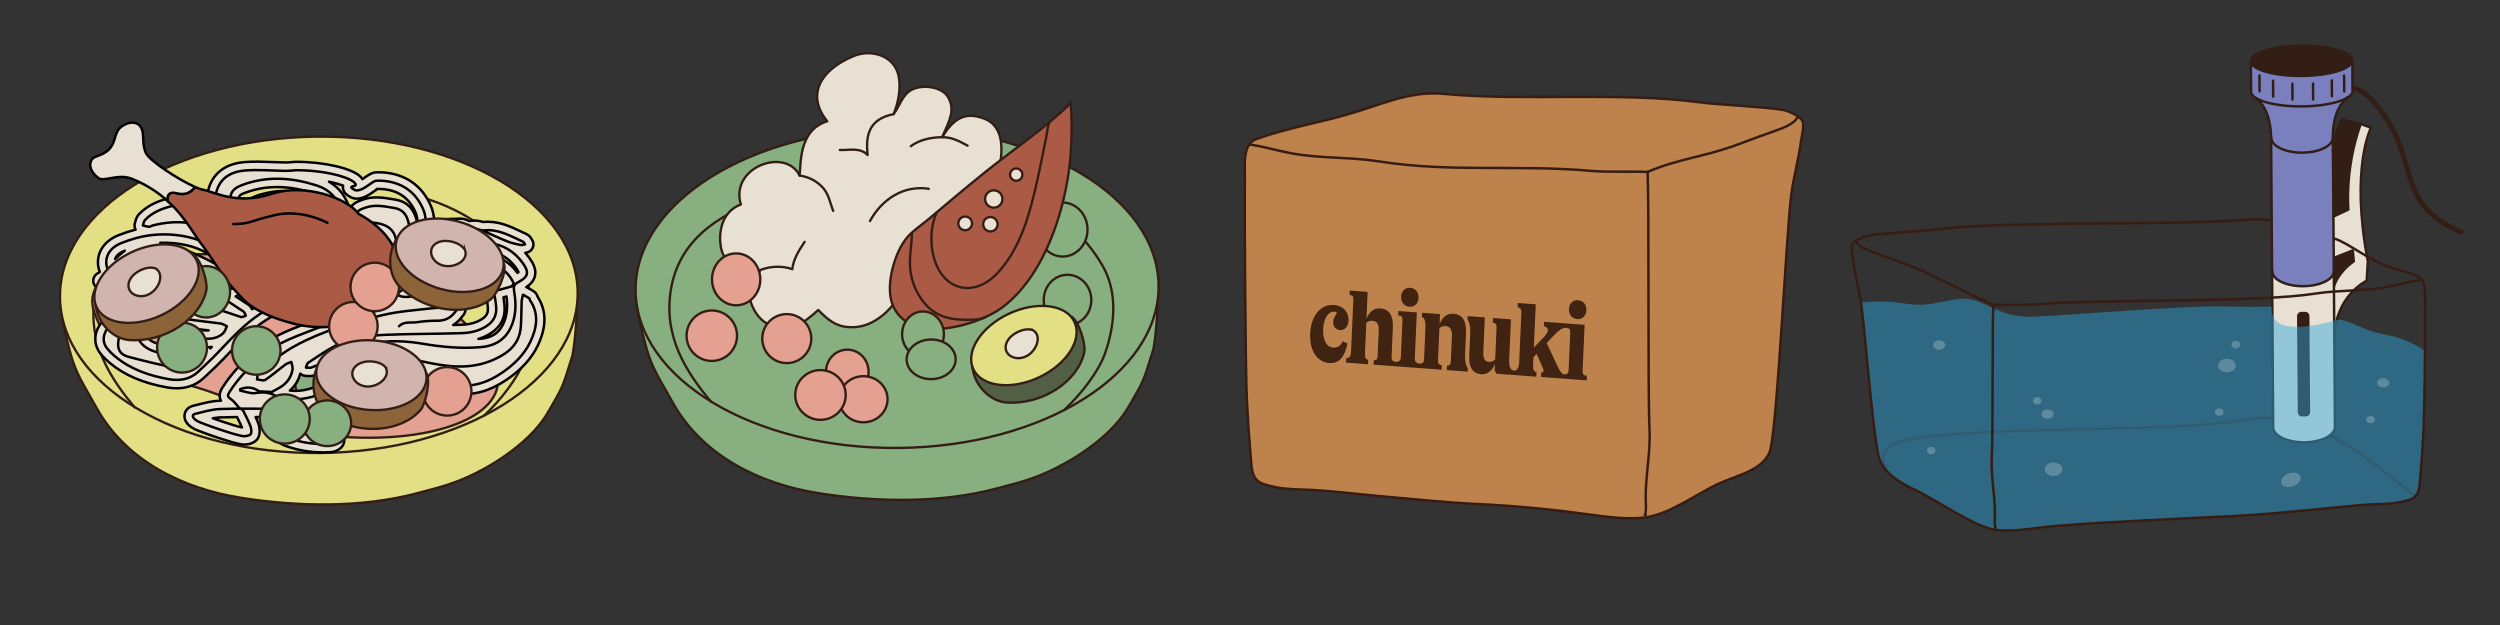 <?xml version="1.0" encoding="UTF-8"?>
<svg id="Preisanfrage" xmlns="http://www.w3.org/2000/svg" width="2000" height="500" viewBox="0 0 2000 500">
  <rect x="0" y="0" width="2000" height="500" fill="#333333" stroke="none"/>
  <defs>
    <style>
      .cls-1, .cls-2, .cls-3, .cls-4, .cls-5, .cls-6, .cls-7, .cls-8, .cls-9, .cls-10, .cls-11, .cls-12, .cls-13, .cls-14, .cls-15, .cls-16, .cls-17, .cls-18, .cls-19 {
        stroke: #331e16;
      }

      .cls-1, .cls-2, .cls-3, .cls-5, .cls-20, .cls-7, .cls-8, .cls-10, .cls-11, .cls-21, .cls-13, .cls-14, .cls-22, .cls-23, .cls-18 {
        stroke-linecap: round;
        stroke-linejoin: round;
      }

      .cls-1, .cls-3, .cls-4, .cls-6, .cls-10, .cls-12, .cls-13, .cls-14, .cls-15, .cls-16, .cls-17, .cls-18 {
        stroke-width: 1.9px;
      }

      .cls-1, .cls-5, .cls-6, .cls-11, .cls-22, .cls-24, .cls-23 {
        fill: none;
      }

      .cls-2, .cls-3, .cls-17 {
        fill: #e4a090;
      }

      .cls-2, .cls-7, .cls-8 {
        stroke-width: 1.9px;
      }

      .cls-4, .cls-25, .cls-20, .cls-18, .cls-26 {
        fill: #e8e0d3;
      }

      .cls-4, .cls-25, .cls-6, .cls-27, .cls-12, .cls-24, .cls-15, .cls-16, .cls-17 {
        stroke-miterlimit: 10;
      }

      .cls-28 {
        fill: #2baae2;
        opacity: .45;
      }

      .cls-25, .cls-5, .cls-20, .cls-27, .cls-21, .cls-22, .cls-24, .cls-23 {
        stroke-width: 2px;
      }

      .cls-25, .cls-27, .cls-24 {
        stroke: #010101;
      }

      .cls-29 {
        fill: #fff;
        opacity: .23;
      }

      .cls-20, .cls-23 {
        stroke: #000;
      }

      .cls-7, .cls-13 {
        fill: #87af80;
      }

      .cls-8, .cls-14, .cls-19 {
        fill: #e2df85;
      }

      .cls-30 {
        fill: #331e16;
      }

      .cls-9 {
        fill: #d0b4ad;
      }

      .cls-9, .cls-19 {
        stroke-miterlimit: 10;
        stroke-width: 1.9px;
      }

      .cls-31 {
        fill: #412312;
      }

      .cls-10 {
        fill: #ebe1d2;
      }

      .cls-27, .cls-16 {
        fill: #ab5a45;
      }

      .cls-11 {
        stroke-width: 4px;
      }

      .cls-12 {
        fill: #535f45;
      }

      .cls-21 {
        fill: #be834d;
      }

      .cls-21, .cls-22 {
        stroke: #361c13;
      }

      .cls-15 {
        fill: #8d633a;
      }

      .cls-32 {
        fill: #7a80be;
      }
    </style>
  </defs>
  <g id="V2">
    <g>
      <path class="cls-13" d="m509.23,242.04c1.25,11.52,5.11,25.67,7.23,33.96,4.84,18.76,11.8,27.92,21.09,44.92,23.76,43.52,69.98,66.22,117.68,73.69,45.57,7.14,96.67,8.13,141.44-3.67,18.32-4.84,30.03-7.54,47.08-15.98,22.34-11.07,47.44-28.94,59.5-50.15,11.54-20.34,10.8-17.4,19.18-44.57,1.07-3.45,4.34-27.72,4.09-55.97-6.47.24-13.52,2-20.67,1.91-19-.24-38.06.38-57.04,1.27-75.33,3.54-150.79,6.11-226.13,9.22-24.81,1.02-50.03.6-74.84-.13-8.51-.25-16.74-.85-25.1.84-4.6.91-9.14,3.78-13.51,4.67Z"/>
      <ellipse class="cls-7" cx="717.68" cy="230.49" rx="209.2" ry="127.83" transform="translate(-2.15 6.81) rotate(-.54)"/>
      <path class="cls-1" d="m568.8,321.43c-18.83-22.69-39.32-52.3-31.65-92.11,9.47-49.23,57.81-66.68,100.94-79.22,47.43-13.78,98.12-13.6,146.02-2.84,41.34,9.29,75.49,27.03,97.74,64.95,12.71,21.65,10.11,48.57,1.84,71.37-4.91,13.54-18.58,31.58-32.3,44.39"/>
      <path class="cls-18" d="m794.01,154.01c5.11-14.91,16.05-50.52-6.71-59.13-16.2-6.14-24.98,1-33.68,14.92,6.78-14.67,10.54-22.4,4.69-32.34-4.54-7.69-19.56-10.31-28.72-5.76-7.63,3.78-10.03,13.51-14.71,19.61,3.93-9.43,6.45-22.56,3.44-32.67-4.44-14.81-22.14-19.23-35.28-13.83-27.29,11.23-38.14,31.61-21.21,52.21-23.58,7.14-20.87,35.68-22.2,43.37-11.25-22.87-55.97-6.67-46.95,23.21-16.09,5.93-17.72,23.61-16.09,33.52,2.67,16.05,17.58,21.4,31.14,19.69-15.71,9.53-7.16,35.14,5.96,42.1,16.8,8.93,28.38.42,40.88-10.89,7.62,7.58,13.8,13.2,24.99,13.72,9.42.44,17.07-2.44,24.65-8,3.78-2.78,7.14-6.09,10.07-9.74.89-1.13,3.09-5.78,4.2-6.22,3.42-1.35,10.2,4.47,14.72,4.96,36.56,3.87,60.88-43.45,66.6-72.51.87-4.27-6.96-18.05-5.8-16.23Z"/>
      <ellipse class="cls-7" cx="854.04" cy="239.96" rx="19.03" ry="20.18" transform="translate(-2.24 8.11) rotate(-.54)"/>
      <ellipse class="cls-7" cx="850.13" cy="183.59" rx="19.89" ry="21.61" transform="translate(-1.7 8.07) rotate(-.54)"/>
      <path class="cls-16" d="m856.56,82.5c-20.3,20.07-45.5,36.76-67.88,54.75-15.47,12.45-30.59,25.14-45.72,37.97-5.49,4.65-12.29,9.03-17.01,14.45-10.33,11.85-17.61,38.36-12.2,53.24,12.38,34.01,68.02,18.01,87.96,3.11,30.19-22.58,45.99-65.71,52.21-101.58,2.53-14.56,3.45-29.67,3.38-44.41-.04-5.6-.11-10.05-.75-17.54Z"/>
      <path class="cls-6" d="m729.53,185.75c.11,8.93-2.07,17.92-1.51,27.21.56,8.98,3.16,17.21,8,24.67,8.03,12.45,18.18,17.43,32.96,18.09,5.73.25,15.81.53,19.43-2.2"/>
      <path class="cls-6" d="m749.56,169.42c-8.73,18.25-5.27,52.01,16.56,59.68,11.8,4.14,23.89-2.04,31.76-10.51,18.6-20,25.72-46.95,31.67-73,2.54-11.14,4.58-22.36,7-33.56.82-3.8,1.75-12.09,2.87-14.11"/>
      <g>
        <path class="cls-12" d="m777.75,292.71c1.55,16.07,14.6,28.34,27.3,29.28,28.63,2.13,57.61-16.92,62.42-40.5,1.18-5.84-4.18-24.76-10.6-28.38"/>
        <ellipse class="cls-19" cx="819.11" cy="276.4" rx="44.64" ry="28.16" transform="translate(-40.16 371.21) rotate(-24.94)"/>
        <path class="cls-4" d="m826.23,264.04c-7.05-2.27-17.63,2.89-20.74,9.63-3.45,7.53,2.53,13.22,9.94,12.85,11.83-.56,20-17.2,10.8-22.49Z"/>
      </g>
      <path class="cls-1" d="m605.86,217.29c7.65-4.45,19.74-5.05,27.98-1.95.82-8.13,5.54-15.34,9.85-21.85"/>
      <path class="cls-1" d="m728.69,116.94c7-5.27,17.01-7.31,25.7-7.16,7.73.13,13.16,3.25,19.65,6.73"/>
      <ellipse class="cls-2" cx="588.93" cy="223.45" rx="19.32" ry="20.76" transform="translate(-2.09 5.59) rotate(-.54)"/>
      <ellipse class="cls-2" cx="677.86" cy="297.27" rx="17.02" ry="17.58" transform="translate(-2.79 6.44) rotate(-.54)"/>
      <ellipse class="cls-2" cx="690.74" cy="319.36" rx="19.32" ry="18.45" transform="translate(-3 6.56) rotate(-.54)"/>
      <ellipse class="cls-7" cx="738.41" cy="267.3" rx="16.72" ry="18.16" transform="translate(-2.5 7.01) rotate(-.54)"/>
      <ellipse class="cls-7" cx="744.93" cy="287.42" rx="19.6" ry="15.85" transform="translate(-2.69 7.07) rotate(-.54)"/>
      <circle class="cls-3" cx="629.42" cy="270.87" r="19.6"/>
      <circle class="cls-3" cx="569.44" cy="268.57" r="20.18"/>
      <ellipse class="cls-2" cx="656.4" cy="315.93" rx="20.18" ry="19.89" transform="translate(-2.97 6.24) rotate(-.54)"/>
      <circle class="cls-10" cx="772.14" cy="178.71" r="5.47"/>
      <circle class="cls-10" cx="795.01" cy="159.19" r="6.93"/>
      <circle class="cls-10" cx="792.32" cy="179.39" r="5.76"/>
      <circle class="cls-10" cx="812.98" cy="139.7" r="4.91"/>
      <path class="cls-1" d="m714.79,91.33c-8.91,1.73-16.74,5.89-19.74,15.2-1.8,5.6-1.53,11.69-.98,17.47-6.05-6.42-15.38-3.62-22.25-4.02"/>
      <path class="cls-1" d="m639.73,140.41c6.38,1.07,11.74,3.36,16.71,7.85,6.51,5.87,7.18,12.92,10.09,20.43"/>
      <path class="cls-1" d="m743.03,151.03c-20.07-3.13-37.61,8.43-47.04,25.81"/>
    </g>
  </g>
  <g id="N1_copy" data-name="N1 copy">
    <g id="N1">
      <g>
        <path class="cls-14" d="m48.71,247.29c1.24,11.41,5.06,25.41,7.16,33.61,4.79,18.57,11.68,27.64,20.87,44.47,23.52,43.08,69.28,65.56,116.5,72.95,45.11,7.07,95.7,8.04,140.02-3.63,18.14-4.79,29.73-7.47,46.61-15.82,22.12-10.96,46.97-28.65,58.9-49.65,11.43-20.14,10.69-17.22,18.98-44.12,1.06-3.42,4.3-27.44,4.05-55.41-6.41.23-13.39,1.98-20.46,1.89-18.8-.23-37.68.38-56.47,1.26-74.57,3.51-149.27,6.05-223.86,9.12-24.56,1.01-49.52.59-74.08-.13-8.42-.25-16.57-.85-24.85.83-4.55.9-9.05,3.74-13.37,4.62Z"/>
        <ellipse class="cls-8" cx="255.07" cy="235.84" rx="207.09" ry="126.55" transform="translate(-2.22 2.43) rotate(-.54)"/>
        <path class="cls-1" d="m107.68,325.87c-18.64-22.46-38.92-51.77-31.33-91.18,9.38-48.73,57.22-66.01,99.93-78.42,46.95-13.64,97.14-13.46,144.55-2.81,40.92,9.2,74.73,26.76,96.76,64.3,12.58,21.43,10.01,48.08,1.82,70.65-4.86,13.41-18.39,31.26-31.98,43.94"/>
      </g>
      <path class="cls-17" d="m212.97,207.02c11.08,1.54,22.28,5.77,32.82,5.85,94.09.67,139.71,50.64,150.95,82.57,12.85,36.49-50.48,62.63-138.95,52.6-47.2-5.36-41.23-25.45-135.02-47.43-25.68-6.02-39.47-29.88-47.03-49.87-13.78-36.43,48.58-56.06,137.22-43.71Z"/>
      <ellipse class="cls-7" cx="252.96" cy="306.51" rx="16.84" ry="17.4" transform="translate(-2.89 2.41) rotate(-.54)"/>
      <g>
        <path class="cls-20" d="m258.1,361.89c-10.16,0-20.07-1.72-29.55-5.14-5.31-1.91-9.17-5.42-10.88-9.86-1.59-4.13-1.21-8.79,1.05-13.15-3.41,0-6.81-.03-10.22-.06-1.33,0-2.66-.02-4-.03.77,1.66,1.51,3.35,2.17,5.12,1.19,3.19,2.3,10.19-2.03,13.86-3.54,3-8.98,3.5-12.79,2.66-5.71-1.26-11.24-3.07-16.57-4.81l-.89-.29c-4.8-1.57-9.88-3.39-15.98-5.72-2.91-1.11-5.22-2.44-7.05-4.07-3.08-2.73-4.37-6.21-3.53-9.54.38-1.49,1.81-5.09,6.95-6.3,1.37-.32,2.73-.67,4.1-1.01,5.37-1.35,10.92-2.75,16.78-2.97.38-.01.75-.03,1.13-.04-1.72-3.1-1.32-6.64,1.21-10.58,7.75-12.09,17.58-21.71,25.28-28.73,12.23-11.15,26.85-16.75,40.99-22.15,2.71-1.04,5.42-2.07,8.11-3.15,2.02-.81,4.13-1.54,6.36-2.31,5.15-1.79,10.88-3.77,14.51-6.56-4.89-3.28-10.9-4.97-17.88-5.03-14.21-.13-28,4.49-43.31,14.51-11.27,7.37-20.44,17.05-30.14,27.29l-2.88,3.04c-3.9,4.1-8.03,7.98-12.02,11.74-1.29,1.21-2.58,2.43-3.86,3.64-7.48,7.12-17.6,9.79-29.26,7.72-19.58-3.49-34.28-9.77-46.24-19.77-2.66-2.23-5.03-4.6-7.04-7.07-5.83-7.16-5.83-16.46,0-24.27,3.53-4.72,7.73-8.66,11.8-12.48,1.18-1.11,2.36-2.21,3.52-3.34l-18.5-12.95c-1.82-1.28-2.89-3.38-2.85-5.61.04-2.23,1.19-4.29,3.07-5.49l2.16-1.39c-1.47-3.85-1.88-7.88-1.11-11.83,1.49-7.69,7.26-14.06,15.82-17.48,4.82-1.92,9.49-3.46,13.97-4.62-.02-.04-.04-.08-.07-.12-.92-1.7-1.06-3.72-.38-5.53.11-.28.18-.59.26-.89.41-1.54,1.04-3.85,2.92-5.81,7.67-7.99,17.22-11.15,25.56-13.18,17.73-4.33,31.63,2.36,41.61,9.71-.1-.49-.19-1-.28-1.51-.31-1.88-.53-3.76-.59-5.6-1.47,1.65-3.73,2.52-6.07,2.14-3.64-.6-6.1-4.04-5.5-7.69,2.5-15.09,13.01-24.15,29.58-25.5,7.58-.62,15.16-.32,22.49-.03,3.49.14,7.09.28,10.58.31,1.62.02,3.3-.13,5.11-.29.93-.08,1.85-.16,2.78-.22.15,0,.3-.01.45-.01,22.67,0,45.39,5.36,51.73,12.21.51.55.93,1.11,1.27,1.66.61-.41,1.18-.82,1.64-1.14,3.15-2.24,6.19-4.33,9.81-4.32.33,0,.71,0,1.09-.01.95-.01,2.04-.03,3.17.03,18.49,1.09,32.03,10.45,39.16,27.06,1.57,3.65,2.17,7.51,2.6,11.07,6.07-.64,12.79-.98,21.05-1.08,2.92-.07,5.21,1.13,6.9,1.99,3.34-.73,7.05-.67,11.2.69,11.68-1.2,21.49,3.45,30.16,7.56,1.46.69,2.92,1.38,4.38,2.05,2.43,1.1,3.62,3.12,4.2,4.09l.16.27c1.4,1.87,1.69,4.28.82,6.45-.87,2.17-2.83,3.68-5.14,4.06-.16.03-.33.08-.5.12-.12.03-.24.06-.38.1,1.24,1.39,2.42,2.88,3.54,4.47,2.61,3.69,5.44,8.63,4.14,14.07-.97,4.09-3.86,6.85-6.9,8.85.19.08.38.18.56.28l1.29.71c1.33.72,2.71,1.47,4.11,2.37,2.03,1.31,2.78,3.2,3.1,4.37,7.17,11.1,7.26,23.76.3,38.66-4.88,10.44-13.37,19.79-25.23,27.79-13.8,9.31-26.86,12.8-39.94,10.66-9.24-1.51-20.74-3.4-31.32-7.12-14.02-4.93-24.3-3.97-34.35,3.2-12,8.57-25.3,14.1-37.89,18.81-2.07.77-4.14,1.53-6.22,2.29,1.06.76,2.11,1.51,3.17,2.27,4.14,2.95,8.42,6,12.56,9.2,2.89,2.23,5.76,8,3.41,12.61-1.88,3.68-6.36,5.63-9.73,5.88-2.26.17-4.52.25-6.76.25Zm-23.68-25.71c-.45.41-.89.79-1.31,1.15-.96.83-2.16,1.87-2.48,2.47-.24.45-.77,1.57-.48,2.3.22.57,1.11,1.42,2.94,2.08,7.35,2.65,15.03,4.1,22.9,4.32-1.71-1.24-3.43-2.46-5.12-3.66-1.85-1.32-3.69-2.63-5.53-3.96-3.62-2.62-7.22-4.17-10.91-4.69h-.02Zm-64.15-1.56c2.95,1.07,5.66,2,8.28,2.86l.89.29c4.86,1.59,9.47,3.1,14.13,4.2-.96-2.33-2.13-4.66-3.35-7.1-.21-.41-.41-.82-.62-1.23-4.5.03-9,.12-13.46.28-1.93.07-3.88.33-5.89.7Zm61.63-22.17l.7.07c9.32.96,18.52-1.5,30.77-8.21,5.71-3.13,11.43-6.68,16.95-10.11,3.74-2.32,7.61-4.73,11.5-7.02,4.8-2.83,11.47-6.23,19.46-7.42-16.28.73-31,5.27-44.53,13.69-4.04,2.51-8.32,4.14-12.47,5.72-.87.33-1.74.66-2.6,1-2.35.92-4.56.73-6.03.6-.29-.03-.58-.06-.86-.06-1.73,0-3.37-.67-4.59-1.83-1.32,5.33-4.14,9.93-8.29,13.57Zm-64.61-34.77c.37.31.71.65,1,1.04.35-.36.7-.73,1.05-1.09l.08-.09c-.72.07-1.43.12-2.14.15Zm-51.21-11.37c.04.26.1.48.16.67.89,2.36,2.84,5.75,9.57,7.87,7.9,2.49,16.2,2.05,24.96,1.48-10.04-1.69-19.49-4.89-28.69-8-1.99-.67-3.99-1.35-5.99-2.01,0,0-.01,0-.02,0Zm286.66-28.44c.41,2.47.73,4.99.91,7.54.62,9-3.3,16.4-11.33,21.4-3,1.86-6.16,3.3-9.59,4.33.5-.04.99-.07,1.48-.12,8.89-.75,14.65-4.35,18.12-11.33,3.15-6.32,4.07-13.53,2.86-22.51l-2.45.69Zm-256.24,23.94c4.16,1,8.33,1.75,12.61,2.12l.68.06c2.8.24,5.13.42,7.13.34-2.77-.34-5.54-.68-8.3-1.02-3.98-.48-8.05-.98-12.12-1.5Zm206.24-22.28c2.09,0,4.15.07,6.17.15,1.2.04,2.41.09,3.61.11,2.03.04,3.66.72,4.73,1.17.2.08.39.17.59.24,2.07.69,3.68,2.35,4.3,4.45.62,2.1.17,4.36-1.19,6.07l-2.25,2.82c-1.81,2.25-3.87,4.06-6.16,5.45,2.12-.05,4.24-.11,6.35-.17,6.73-.21,11.93-1.59,16.37-4.35,3.87-2.41,5.34-5.05,5.06-9.13-.12-1.74-.33-3.49-.6-5.25l-6.62,1.73c-1.57.41-3.23.23-4.68-.49l-2.24-1.12c-.38-.19-.75-.42-1.08-.68-1.06-.82-2.01-1.74-2.85-2.55-.44-.42-1.04-1.01-1.48-1.38-3.82.02-7.8.59-11.99,1.2-1.7.25-3.4.49-5.1.71-2.02.25-4.06.69-6.14,1.22,1.75-.14,3.48-.19,5.19-.19Zm-232.68,4.71c6.87,1.25,13.88,2.38,20.93,3.35,6.39.88,12.92,1.68,19.24,2.44,1.51.18,3.04.37,4.57.56-.83-.39-1.66-.79-2.48-1.21-13.16-6.72-26.75-8.46-41.57-5.31-.23.05-.46.11-.7.17Zm68.52-7.14c1.92,1.26,3.82,2.52,5.71,3.77,1.43.95,2.85,1.89,4.29,2.84,1.59,1.05,2.54,2.45,3.13,3.67,1-.7,2-1.39,3.03-2.06,4.36-2.85,8.67-5.33,12.95-7.45-4-1.25-8.03-3.07-12.06-5.48-9.26-5.53-17.53-12.47-25.08-19.15-10.27-9.07-20.04-14.45-30.76-16.94-7.09-1.65-14.32-2.34-21.58-2.06,3.92.61,7.65,1.62,11.07,2.69,16.06,5.03,31.52,12.47,45.94,22.11,2.02,1.35,3.52,2.65,4.73,4.08,1.17,1.39,1.8,2.84,2.26,3.9.11.25.21.49.33.73.97,1.94.94,4.23-.09,6.14-.83,1.54-2.22,2.69-3.86,3.21Zm78.44-34.28c1,1,1.59,1.98,1.85,2.44,2.5,4.57.49,10.49-1.61,13.65.58-.38,1.23-.73,1.96-1.03,1.9-.76,3.76-1.17,5.4-1.53.68-.15,1.36-.3,2.03-.48,1.24-.33,2.48-.64,3.73-.94,2.83-.7,5.5-1.35,7.95-2.27,3.07-1.15,6.96-3.15,8.07-6.16,1.06-2.88-.52-6.75-2.03-9.48l-.96-1.71c-.64-1.14-1.28-2.28-1.89-3.44-.56-1.06-.98-1.74-1.26-2.17-.52.16-1.31.44-2.51.94-1.24.52-2.47,1.2-3.71,2,.18,4.08-1.69,7.94-5.32,10.43-3.1,2.13-6.46,1.31-8.27.87-.26-.06-.51-.14-.75-.17-.96-.12-1.87-.44-2.67-.94Zm99.42-1.44c4.26,0,8.47.2,12.6.47,10.98.72,25.89,3.3,34.91,16.46.39-.27.66-.49.83-.65-.2-.51-.68-1.51-1.89-3.22-5.65-8-13.08-12.4-22.7-13.46-1.11-.12-2.22-.27-3.33-.43-2.31-.32-4.51-.63-6.46-.58-2.69.04-5.32-.11-7.86-.27-3.9-.24-7.46-.46-10.73.07l-4.85,1.99c3.18-.26,6.34-.37,9.47-.37Zm-266.6-.86c-.12.05-.25.1-.37.15-3.84,1.53-6.42,3.84-7.37,6.58,2.41-2.34,4.94-4.65,7.74-6.72Zm126.82-47.74c18.38,0,31.63,10.15,37.89,29.41.9,2.76,1.22,5.45,1,7.96.42-.6.96-1.17,1.65-1.67,1.02-.75,2.03-1.53,3.04-2.31.1-.08.2-.15.3-.23-.2-.86-.4-1.72-.6-2.58-.95-4.1-1.94-8.35-3.08-12.39-2.34-8.29-7.31-13.58-15.21-16.16-20.46-6.68-38.6-6.88-55.48-.62-5.27,1.96-6.04,2.8-4.86,9.98.17,1.07.4,2.06.69,2.96.14-.21.28-.42.41-.64.73-1.13,1.63-2.54,2.99-3.83,5.55-5.31,12.36-7.1,18.87-8.49,4.35-.93,8.49-1.39,12.4-1.39Zm74.67,5.16c4.53,0,8.87.73,12.91,1.42l2.17.36c14.21,2.32,16.58,14.7,17.36,18.76.09.47.17.94.25,1.41l.36-.17c-.02-.16-.04-.31-.05-.47-.38-3.41-.75-6.63-1.8-9.09-5.14-11.98-14.19-18.2-27.67-18.99-.72-.04-1.45-.02-2.17-.01-.2,0-.41,0-.61,0-.69.39-1.92,1.26-2.77,1.86-3.64,2.58-8.66,6.12-14.45,5.9-2.69-.1-4.57-1.3-5.82-2.09-.22-.14-.46-.29-.72-.45-.19-.11-.38-.24-.55-.37-3.69-2.72-3.56-6.11-3.3-7.52-2.72-1.02-6.55-2.16-11.28-3.14,8.12,4.69,13.77,12.16,16.54,21.97.02.08.05.16.07.24,1.84-4.73,6.58-6.45,8.88-7.29l.75-.28c4.07-1.53,8.06-2.06,11.9-2.06Zm.07-6.77h-.06s.04,0,.06,0Z"/>
        <path class="cls-23" d="m319.25,260.98c4.14-4.22,9.68-2.45,14.58-3.25,5.33-.86,10.81-1.14,16.22-1.15,5.58,0,9.98-1.96,13.44-6.24.75-.93,1.49-1.87,2.24-2.8-1.12-.37-2.23-1.04-3.36-1.07-5.22-.12-10.51-.55-15.67.04-13.84,1.59-27.93,2.46-41.38,5.76-23.88,5.87-47.69,12.58-69.42,24.53-9.26,5.09-17.64,11.78-26.38,17.8-1.07.74-2.31,1.68-2.72,2.81-.71,1.93-.84,4.07-1.21,6.12,2.24.19,5.14,1.36,6.6.38,5.52-3.67,10.51-8.11,15.83-12.09,1.43-1.07,3.32-1.54,5-2.29.37,2.05,1.34,4.21,1.01,6.14-1.1,6.48-4.83,11.31-10.53,14.57-2.03,1.16-4.1,2.25-6.16,3.37l-10.08-.56c-4.73-3.38-9.78-3.84-15.12-1.68v1.12c4.11.75,8.39,2.61,12.28,1.98,5.94-.96,11-.73,16.39,2.31,3.15,1.78,7.33,1.99,11.1,2.37,12.63,1.3,23.95-3.13,34.66-9,9.76-5.35,19.03-11.58,28.63-17.23,7.9-4.65,16.34-7.84,25.73-6.7,5.45.66,10.88,1.61,16.24,2.79,19.58,4.31,38.85,7.35,58.33-1.52,11.79-5.37,20.04-12.57,21.13-25.96.54-6.69.37-13.44.67-20.15.08-1.88.7-3.74,1.08-5.6,1.68.93,3.4,1.8,5.01,2.85.39.25.29,1.15.61,1.62,7.48,10.9,5.38,22.25.37,32.97-4.93,10.53-13.45,18.69-22.92,25.08-10.38,7-22.14,11.73-35.13,9.6-10.17-1.67-20.51-3.43-30.18-6.83-14.44-5.08-27.58-5.12-40.45,4.07-11.09,7.92-23.62,13.23-36.35,17.98-6.14,2.29-12.32,4.49-18.48,6.73l-9.52-.56c6.7-.07,12.57,2.28,17.92,6.15,5.96,4.31,12.02,8.49,17.84,12.98,1.07.83,2.03,3.32,1.54,4.28-.61,1.2-2.73,2.15-4.27,2.26-11.48.85-22.77-.62-33.55-4.51-6.92-2.5-9.16-8.05-6.08-13.82,1.31-2.45,3.98-4.17,6.04-6.23v-.56c-2.36-2.93-5.68-2.8-8.96-2.8-15.31,0-30.63-.38-45.91.18-6.57.24-13.11,2.28-19.59,3.81-3.18.75-2.09,2.95-.52,4.35,1.4,1.25,3.22,2.15,5,2.83,5.18,1.98,10.4,3.89,15.67,5.61,5.55,1.82,11.13,3.67,16.82,4.93,2.24.49,5.44.12,7.04-1.23,1.1-.94.82-4.46.09-6.42-1.66-4.44-3.98-8.63-6.04-12.93l-3.36-2.24c-2.05-2.24-3.8-4.93-6.24-6.6-2.71-1.85-3.06-2.82-1.16-5.8,6.67-10.41,15.09-19.13,24.16-27.4,13.53-12.35,30.65-17.47,47.08-24.03,8.01-3.2,19.44-5.77,25.2-12.32,3.2-3.74.12-6.03-2.3-7.76-6.62-4.72-14.38-6.65-22.34-6.71-17.37-.15-32.74,6.25-47.03,15.6-13.1,8.57-23.52,20.08-34.2,31.31-5,5.25-10.39,10.14-15.65,15.15-6.69,6.37-15.18,7.46-23.48,5.98-15.65-2.79-30.62-7.86-43.13-18.32-2.22-1.85-4.32-3.92-6.15-6.16-4.33-5.32-3.26-11.45.18-16.05,4.54-6.07,10.61-10.99,16.02-16.4l1.68-6.16c-7.47-5.23-14.93-10.45-22.4-15.68l7.84-5.04c5.23-4.85,9.98-10.39,15.78-14.41,10.14-7.03,21.35-5.28,32.37-1.82,15.78,4.94,30.49,12.11,44.23,21.29,1.21.81,2.4,1.72,3.33,2.82.78.93,1.17,2.2,1.73,3.32-1.49.19-3.25.98-4.44.46-7.74-3.36-15.81-6.25-22.91-10.69-15.43-9.67-32.18-10.13-49.37-8.73-2.1.17-4.17,1.29-6.15,2.19-3.13,1.42-3.97,4.04-3.37,7.25.64,3.4,3.02,4.54,6.15,4.47,5.23-.13,10.6.37,15.65-.68,18.06-3.72,34.35,1.08,49.82,9.73,7.9,4.41,15.38,9.57,22.95,14.55.91.6,1.17,2.17,1.73,3.29-1.31.37-2.83,1.38-3.89,1.02-9.21-3.19-18.76-5.77-27.38-10.17-14.82-7.57-30.01-9.29-46-5.89-2.73.58-5.47,1.83-7.77,3.4-1.55,1.06-3.31,3.34-3.15,4.89.14,1.44,2.53,3.48,4.22,3.81,9.09,1.79,18.24,3.31,27.42,4.57,12.11,1.67,24.27,2.97,36.38,4.6,1.75.23,3.37,1.42,5.05,2.17-.93,1.87-1.45,4.17-2.87,5.52-5.76,5.51-12.87,4.7-20.09,4.08-14.1-1.22-27.11-6.25-40.34-10.62-2.75-.91-5.94-.48-8.93-.66.19,3.36-.41,7.01.72,10.02,2.34,6.25,7.36,9.86,13.81,11.89,10.01,3.16,20.12,2.23,30.26,1.59.76-.05,1.5-.54,2.24-.51,2.24.09,4.48.34,6.72.53-1.12,1.87-2.09,3.84-3.39,5.58-4.69,6.31-11.63,7.3-18.42,6.02-12.8-2.42-25.49-5.55-38.08-8.89-8.38-2.22-10.31-7.5-7.25-18.37,1.34-4.76,3.38-9.32,4.96-14.02,1.24-3.69,2.19-7.48,3.41-11.18,1.33-4.04.09-7.33-2.84-10.07-3.28-3.07-6.79-5.89-10.04-9-10.29-9.82-7.86-23.03,5.63-28.41,6.99-2.79,14.39-5.05,21.81-6.09,10.79-1.52,21.68-1.09,32.47,1.42,13.02,3.02,23.76,9.69,33.67,18.45,7.56,6.68,15.46,13.26,24.09,18.42,20.81,12.43,39.11,6.3,52.43-11.12,1.38-1.8,2.43-5.43,1.54-7.06-1.77-3.23-5.45-2-8.1-.62-4.08,2.12-8.11,4.48-11.76,7.25-12.4,9.42-29.42,8.53-40.37-2.28-7.79-7.7-14.95-16.29-23.66-22.76-17.05-12.66-36.52-14.96-56.96-9.71-.97.25-1.89,1.08-2.8,1.03-1.7-.11-3.36-.67-5.04-1.04.56-1.49.73-3.36,1.74-4.42,6.09-6.35,13.93-9.27,22.32-11.32,16.51-4.03,29.5,2.63,41.45,12.93,7.82,6.74,15.93,13.17,23.46,20.23,11.65,10.91,25.05,9.85,38.64,5.9,4.83-1.4,9.26-4.69,13.42-7.75,3.87-2.84,4.28-7.25,2.85-11.65-6.94-21.35-22.71-27.77-42.54-23.55-5.71,1.21-11.29,2.61-15.64,6.78-1.14,1.09-1.9,2.58-2.83,3.89,1.68.56,3.47,1.81,5.02,1.55,4.54-.76,8.99-2.07,13.46-3.24,11.24-2.92,20.63-.22,28.01,8.96,2.83,3.52,3.23,7.66,2.61,11.74-.25,1.65-2.24,4.05-3.78,4.33-8.5,1.6-17,4.31-25.75.78-6.14-2.48-7.96-7.06-4.46-12.37,3.78-5.75,10.52-7.65,17.37-5.06,4.55,1.72,9.62,2.48,12.31,7.3l3.36-1.68c-2.05,1.12-4.15,3.26-6.15,3.18-8.79-.34-17.55-1.32-26.33-2.06l-1.68.56c-2.99-.93-5.92-2.13-8.97-2.75-9.7-1.98-15.8-6.95-17.5-17.38-1.52-9.35.05-13.95,9.14-17.32,19.96-7.41,40-5.96,59.88.53,10.18,3.32,16.68,10.44,19.57,20.7,1.72,6.1,3.03,12.31,4.52,18.47l-1.12,2.8c1.35,2.87.65,5.48-1.77,7.15-.93.64-2.89-.24-4.39-.43.19-1.12-.03-2.79.62-3.27,4.54-3.34,8.92-7.28,14.02-9.4,6.75-2.8,8.67-2.46,12.24,4.27.9,1.7,1.86,3.36,2.79,5.04,7.32,13.21,1.32,21.07-9.54,25.14-3.97,1.49-8.19,2.31-12.3,3.41-2.23.6-4.56.92-6.69,1.76-1.29.51-2.27,1.79-3.39,2.72,1.12.75,2.14,1.86,3.38,2.18,9.41,2.47,18.93,3.09,27.95-1.14,12.4-5.81,16.03-17.35,17.26-29.62,1.22-12.2-4.73-19.28-18.91-20.15-2.06-.13-4.19-.06-6.14-.62-2.83-.82-6.05-1.84-6.1-5.53-.05-3.8,3.08-4.55,6.06-5.67,7.92-2.98,15.7-1.22,23.55.06,7.66,1.25,10.5,6.26,11.88,13.43,2.58,13.48-1.61,26-4.86,38.59-.65,2.51-4.36,4.59-7.07,6.15-7.13,4.1-14.51,7.78-19.55,14.64l-6.16,2.24c9.81-1.22,17.98-5.83,25.14-12.38.96-.87,1.17-2.55,1.73-3.86l6.16-6.16c4.48-1.87,8.96-3.74,13.44-5.6,13.71-5.68,28.2-5.8,42.54-4.85,13.38.88,26.13,4.28,32.49,18.29l-1.68,2.24c-4.67,1.31-9.33,2.61-14,3.92h-1.12c-4.29,1.12-8.59,2.24-12.88,3.36l-2.24-1.12c-2.43-1.87-4.82-5.25-7.29-5.3-6.33-.14-12.69,1.16-19.03,1.95-10.19,1.27-19.68,6.42-30.23,5.53-1.71-.14-3.36-1.06-5.04-1.62,1.12-1.12,2.06-2.54,3.39-3.31,18.16-10.59,38.02-14.49,58.77-13.9,6.9.19,12.75,3.56,14.5,11.07,1.24,5.34,2.37,10.78,2.75,16.23.45,6.54-2.21,11.54-8.19,15.26-6.19,3.85-12.84,5.15-19.69,5.36-20.34.63-40.7.48-61.03,1.34-13.43.57-26.95,2.18-39.14,8.4-7.81,3.99-15.05,9.13-22.4,13.96-.99.65-1.18,2.52-1.74,3.83,1.49,0,3.16.43,4.45-.08,4.74-1.86,9.69-3.5,13.98-6.17,23.34-14.51,48.54-17.39,75.09-12.81,15.38,2.65,30.89,4.02,46.47,2.71,10.23-.86,18.69-5.24,23.55-15.01,4.65-9.34,4.76-19.29,3.08-29.08-.74-4.34-.54-5.91,3.52-8.07,7.89-4.18,8.46-7.81,3.44-14.92-6.7-9.48-15.83-14.97-27.42-16.25-3.54-.39-7.1-1.11-10.64-1.05-9.21.16-18.71-2.45-27.47,2.68-.69.41-1.9-.17-2.76.09-4.69,1.42-9.37,2.88-13.99,4.51-.73.26-1.14,1.42-1.7,2.17,1.12.37,2.32,1.21,3.35,1.04,4.96-.84,9.66-2.38,12.89-6.64l12.32-5.04c6.5-5.37,12.72-11.54,22.41-7.86.49.19,1.12.08,1.67.02,11.68-1.29,21.34,4.5,31.33,9.02.75.34,1.14,1.44,1.7,2.19-1.12.19-2.31.72-3.35.5-3.58-.77-7.24-1.47-10.62-2.81-6.44-2.55-12.72-5.53-19.07-8.33l-12.88-1.12c-1.87-.75-3.74-2.15-5.6-2.12-7.1.09-14.22.36-21.27,1.14-2.89.32-5.6,2.16-8.42,3.21-2.21.83-4.47,1.51-6.71,2.26l9.52-4.48c-.93-5.41-.88-11.25-2.99-16.16-6.2-14.44-17.63-22.1-33.41-23.03-1.3-.08-2.61-.01-3.92-.01-3.57-.03-10.02,7.99-16.24,7.77-1.14-.04-1.95-.76-3.36-1.61-2.58-1.9,2.74-1.51,2.83-2.72.36-4.64-21.5-11.84-47.63-11.84-2.8.19-5.6.56-8.4.53-10.83-.11-21.72-1.18-32.46-.3-12,.98-21.33,6.64-23.54,19.93"/>
        <g>
          <path class="cls-27" d="m156.09,149.48c-2.52,3.54-7.11,7.25-14.81,5.12-6.18-1.7-7.61,1.78-7.36,6.03h0c1.64,1.48,3.19,2.97,4.64,4.47,10.62,10.95,16.5,22.12,21.68,28.91,9.01,11.8,20.19,30.58,26.62,37.03,6.42,6.46,12.14,18.56,47.78,27.81,35.64,9.24,76.22-4.06,83.24-36.72,7.02-32.66-30.9-50.93-30.9-50.93-8.63-12.15-42.36-25.1-69.86-16.05-27.51,9.05-45.25-1.56-54.9-3.4-1.44-.28-3.39-.95-5.66-1.93-.17-.07-.35-.15-.52-.23"/>
          <path class="cls-25" d="m156.09,149.48c-2.52,3.54-7.11,7.25-14.81,5.12-6.18-1.7-7.61,1.78-7.36,6.03h0c-7.21-6.49-16.33-12.67-28.25-17.54-11.15-4.56-22.5,2.75-26.96-.66-8.73-6.67-7.13-13.57-4.3-15.88,2.83-2.31,9.89-2.55,14.29-8.84s2.8-12.48,8.71-16.59c5.91-4.1,12.58-4.26,15.54,1.03s.17,12.86,3.91,20.44c3.14,6.36,26.16,21.27,39.19,26.99"/>
          <path class="cls-24" d="m262.69,178.67s-20.62-11.94-43.24-6.5c-22.62,5.44-18.08,6.79-33.62,7.1"/>
        </g>
      </g>
      <ellipse class="cls-7" cx="164.93" cy="233.43" rx="19.13" ry="20.55" transform="translate(-2.21 1.57) rotate(-.54)"/>
      <circle class="cls-13" cx="205.02" cy="280.37" r="19.4"/>
      <circle class="cls-13" cx="145.64" cy="278.09" r="19.97"/>
      <circle class="cls-3" cx="282.7" cy="260.98" r="19.4"/>
      <circle class="cls-3" cx="357.75" cy="313.07" r="19.4"/>
      <circle class="cls-3" cx="299.82" cy="229.55" r="19.4"/>
      <g>
        <path class="cls-15" d="m318.19,189.84c-9.19,13.07-7.29,30.7,1.64,39.6,20.14,20.05,54.19,24.41,73.01,9.79,4.65-3.62,12.81-21.3,10.32-28.15"/>
        <ellipse class="cls-9" cx="359.78" cy="204.24" rx="27.87" ry="44.19" transform="translate(65.93 495.46) rotate(-74.33)"/>
        <path class="cls-4" d="m372.06,200.07c-3.84-6.25-15.11-9.19-21.79-6.13-7.45,3.43-6.62,11.56-.81,16.07,9.26,7.2,26.11-.04,22.6-9.94Z"/>
      </g>
      <g>
        <path class="cls-15" d="m253.51,294.34c-6.4,14.64-1.02,31.54,9.51,38.48,23.74,15.63,57.97,13.1,73.49-4.97,3.83-4.48,8.31-23.43,4.5-29.65"/>
        <ellipse class="cls-9" cx="297.13" cy="300.15" rx="27.87" ry="44.19" transform="translate(-23.79 574.71) rotate(-85.84)"/>
        <path class="cls-4" d="m308.33,293.61c-5.01-5.36-16.64-5.99-22.58-1.65-6.61,4.85-4.18,12.65,2.41,15.9,10.51,5.21,25.58-5.25,20.17-14.25Z"/>
      </g>
      <path class="cls-15" d="m76.3,243.04c1.53,15.91,14.45,28.05,27.03,28.99,28.34,2.11,57.03-16.75,61.79-40.09,1.17-5.78-4.14-24.51-10.49-28.09"/>
      <ellipse class="cls-9" cx="117.24" cy="226.9" rx="44.19" ry="27.87" transform="translate(-84.75 70.61) rotate(-24.94)"/>
      <path class="cls-4" d="m124.29,214.66c-6.98-2.25-17.46,2.86-20.53,9.54-3.42,7.45,2.5,13.08,9.84,12.72,11.71-.56,19.79-17.02,10.69-22.26Z"/>
      <ellipse class="cls-7" cx="261.82" cy="338.59" rx="19.13" ry="18.27" transform="translate(-3.2 2.5) rotate(-.54)"/>
      <ellipse class="cls-7" cx="227.83" cy="335.18" rx="19.98" ry="19.69" transform="translate(-3.17 2.17) rotate(-.54)"/>
    </g>
  </g>
  <g>
    <path class="cls-21" d="m1006.22,110.88c-13.16,3.27-10.01,22.64-10.28,33.16-.5,20.46.5,154.59,1.49,175,.74,15.39,1.8,31,3.12,46.24.84,9.77.6,18.92,10.61,22.09,13.76,4.37,23.82,3.91,38.08,4.56,14.38.67,35.97,3.29,50.25,4.56,28.86,2.59,55.49,5.45,84.54,6.84,30.01,1.46,58.46,4.27,88.33,8.38,13.52,1.85,29.72,4.01,43.41,2.28,20.19-2.55,41.18-18.85,59.47-27.2,14.62-6.67,37.94-11.21,41.37-28.33,5.93-29.6,12.48-172.72,16.42-202.66,1.92-14.55,5.98-28.76,7.85-43.29.48-3.7,3.05-12.97.77-16.3-2.55-3.75-10.92-7.44-14.72-8.16-12.94-2.5-53.25-4.35-66.24-6.1-65.02-8.69-140.31-.86-205.62-6.84-20.38-1.87-37,3.46-56.35,9.89-34.84,11.62-37.55,10.3-73.01,19.81-3.87,1.03-11.12,3.03-19.5,6.07Z"/>
    <path class="cls-22" d="m998.99,115.46c11.24,1.61,21.68,4.78,32.85,6.94,23.51,4.56,47.92,3,71.64,6.75,57.5,9.05,110.25,2.3,170.42,7.64,11.33,1.01,32.99.19,44.18.77,1.27,25.88.12,178.84,1.51,204.89,1.01,18.7-3.05,36.66-3.05,55.41,0,3.72.5,7.9,0,11.62-.34,2.55.12,3.27-.77,2.28"/>
    <path class="cls-22" d="m1318.08,137.53c24.23-10.47,46.29-12.32,71.04-21.54,11.57-4.3,23.1-8.64,34.77-12.7,4.71-1.66,12.22-5.4,13.73-8.91"/>
    <path class="cls-31" d="m1173.84,294.02c-.13-.25-.27-.53-.38-.8-.88-1.97-1.33-4.48-1.4-7.48-.02-.81-.02-1.66.02-2.54l.73-16.42c.26-5.79-.69-9.94-2.89-12.53-1.68-1.98-4.06-3.06-7.19-3.29-4.82-.35-8.55,2.45-11.05,8.16l.35-7.83-14.36-1.07-.16,3.55c2.51.19,2.98,4.81,2.85,7.79l-1.13,25.96c-.13,2.9-1.91,3.52-3.52,3.39-2.11-.16-3.99-1.33-3.87-4.12l1.63-36.89-14.8-1.09-.16,3.55c.46.02.85.07,1.2.14,1.72.34,2.28,1.21,2.26,3.33.01.16,0,.34,0,.53l-.02.06-1.29,29.53c-.12,2.81-2.1,3.69-4.21,3.53l-.38-.05c-1.5-.22-2.94-1.17-2.82-3.84l1.04-23.58c.33-9.82-2.99-14.78-10.09-15.31-4.8-.35-8.54,2.45-11.02,8.17l.93-21.37-14.31-1.04-.16,3.53c2.47.19,3.13.98,3,3.96l-1.75,39.99c-.25,5.67-.81,6.29-3.91,6.63l-.16,3.53,17.58,1.3.16-3.53c-2.06-.53-2.78-1.43-2.53-7.1l1-22.54c1.42-1.21,3-1.76,4.96-1.6,3.18.24,5.25,2.25,5,7.84l-.88,19.93c-.14,3.08-.77,3.69-3.09,3.8l-.16,3.53,16.95,1.27h.25s37.19,2.77,37.19,2.77l.16-3.55c-2.47-.56-3.13-1.36-3.02-3.87l1.15-25.86c1.44-1.21,3.01-1.76,5-1.6,3.16.24,5.25,2.25,5,7.86l-.88,19.97c-.14,3.08-.77,3.69-3.11,3.8l-.16,3.55,16.77,1.25.12-2.61c-.14-.22-.27-.45-.41-.68Zm-107.35-15.97c-5.49-.42-8.33-6.32-7.96-14.72.4-8.93,4.34-14.35,8.98-14,.95.06,1.61.31,2.03.62-.88,2.65-2.83,3.81-3,7.52-.17,3.73,1.96,6.32,5.47,6.58,3.85.29,6.58-2.77,6.8-7.71.31-6.98-4.64-11.84-11.51-12.34-10.46-.78-18.51,8.06-19.17,22.97-.59,13.32,5.36,22.72,15.14,23.45,7.98.59,12.42-4.49,14.73-15.73l-3.89-1.59c-1.45,3.44-4.03,5.22-7.63,4.96Zm61.7-47.81c-4.13-.3-7.1,2.56-7.3,7.04-.2,4.49,2.5,7.79,6.63,8.09,4.13.3,7.1-2.56,7.3-7.06.2-4.47-2.5-7.77-6.63-8.07Zm137.89,66.46l1.63-36.87-32.48-2.42-.16,3.55c2.13.44,3.28,1.65,3.23,3.25-.06,1.29-.82,2.83-2.45,4.59l-8.78,9.27,1.53-34.63-14.36-1.07-.16,3.55c2.49.19,3.11,1.79,2.98,4.77l-1.73,39.44c-.3,6.75-3.91,6.37-3.91,6.37-3.53-.26-4.32-3.7-4.07-9.49l1.4-31.55-14.36-1.07-.17,3.75c2.49.27,3.13,1.44,3,4.34l-1.09,25.02c-1.55,1.67-3.21,2.11-5.01,1.97-3.53-.26-4.72-2.59-4.46-8.48l1.2-27.08-13.75-1.01-.11,2.59c.29.45.54.94.77,1.48.88,1.97,1.35,4.46,1.42,7.49.02.81,0,1.66-.04,2.54l-.8,17.95c-.06,1.39-.03,2.78.14,4.16.2,1.76.58,3.29,1.15,4.59.26.63.59,1.2.93,1.72,1.61,2.42,4.12,3.74,7.59,3.99,4.55.34,8.3-2.47,10.8-8.2l-.24,5.32,1.57,2.47,31.77,2.34.16-3.55c-2.13-.54-2.96-1.53-2.72-6.85l.23-5.22,2.54-2.63,4.55,10.17c.78,1.74,1.08,2.71,1.06,3.35-.04.84-.76,1.44-1.96,1.46l-.16,3.53,36.6,2.72.16-3.55c-2.75-.58-3.57-1.3-3.45-4.1Zm-11.18-.83c-.12,2.81-1.26,3.76-3.77,3.57-1.8-.14-3.69-3.56-4.88-5.99l-8.92-19.01,4.71-4.99c1.23-1.32,2.34-2.48,3.38-3.46.21-.21.42-.4.63-.57.44-.38.83-.7,1.23-1,.21-.15.4-.3.6-.43.26-.18.53-.35.79-.51.36-.21.71-.4,1.06-.55.34-.15.67-.29,1.02-.38.24-.07.46-.14.7-.18.42-.1.86-.12,1.3-.09,2.84.21,3.59,1.02,3.45,4l-1.31,29.59Zm7.56-55.71c-4.13-.3-7.1,2.56-7.3,7.06-.2,4.47,2.5,7.77,6.63,8.07,4.13.3,7.1-2.56,7.3-7.06.2-4.47-2.5-7.77-6.63-8.07Z"/>
  </g>
  <g id="SV_25_copy" data-name="SV 25 copy">
    <path class="cls-22" d="m1932.23,397.09c-18.45-14.45-49.22-40.97-71.56-49.99-10.05-4.06-17.23-6.89-27.19-11.17-4.29-1.84-13.52-.9-18.15-1.53-5.72-.78-11.5.36-17.19,1.34-62.92,10.81-209.72,4.41-272.45,16.24-5.44,1.02-11.13,2.35-15.18,6.12s-5.58,10.79-1.78,14.81"/>
    <g>
      <path class="cls-11" d="m1874.66,75.92s8.83-21.51,36.77,22.79c20.95,33.21,8.47,67.05,57.66,86.87"/>
      <g>
        <g>
          <path class="cls-30" d="m1841.19,36.53c22.41-.17,40.62,5.13,40.67,11.81.05,6.7-18.09,12.25-40.49,12.41-22.41.15-40.62-5.13-40.67-11.83-.04-6.69,18.09-12.25,40.5-12.4Z"/>
          <path class="cls-32" d="m1877.46,78.37c-6.76,3.91-20.3,6.64-35.94,6.75-16.29.13-30.36-2.64-36.85-6.73-2.44-1.53-3.81-3.27-3.82-5.09v-.52s-.17-23.86-.17-23.86c.05,6.7,18.26,11.98,40.67,11.83,22.41-.17,40.54-5.71,40.49-12.41l.17,24.38c.02,2.02-1.64,3.95-4.56,5.65Z"/>
          <path class="cls-26" d="m1888.55,99.11l8.23,3.07s-16.74,32.15-2.52,106.77l-.9,15.63s-25.76,12.1-25.9,46.67l-.32-42.46h.14s2.82-10.69,15.74-19.76l-.81-8.69-15.09,5.97h-.14s-.24-33.13-.24-33.13h.14s11.82-5.54,11.82-5.54c0,0-3.17-32.14,9.85-68.53Z"/>
          <path class="cls-30" d="m1873.28,95.62l15.27,3.49c-13.02,36.39-9.85,68.53-9.85,68.53l-11.82,5.55h-.14s-.37-51.24-.37-51.24c-.09-12.16,6.92-26.32,6.92-26.32Z"/>
          <path class="cls-32" d="m1841.52,85.13c15.64-.11,29.18-2.85,35.94-6.75-2.4,1.89-11.34,10.37-11.19,31.47v1.28c-1.22,6.09-11.5,10.9-24.34,11.01-13.72.09-24.89-5.26-24.93-11.94l-.15.02c-.17-24.38-12.23-31.74-12.23-31.74l.05-.07c6.48,4.09,20.56,6.86,36.85,6.73Z"/>
          <path class="cls-32" d="m1866.28,111.12l.09,10.82.37,51.24.24,33.13.08,11.59c-1.16,6.12-11.47,10.98-24.36,11.07-13.71.11-24.88-5.24-24.92-11.93h-.14s-.78-106.83-.78-106.83l.15-.02c.04,6.69,11.21,12.03,24.93,11.94,12.84-.11,23.12-4.92,24.34-11.01Z"/>
          <path class="cls-30" d="m1867.06,217.9l-.08-11.59h.14s15.09-5.97,15.09-5.97l.81,8.69c-12.91,9.07-15.74,19.76-15.74,19.76h-.14s-.08-10.9-.08-10.9Z"/>
          <path class="cls-26" d="m1867.45,271.25l.5,70.31c.04,6.69-10.77,12.19-24.48,12.29-13.73.1-24.9-5.25-24.94-11.94l-.89-124.88h.14c.04,6.69,11.21,12.03,24.92,11.93,12.89-.09,23.2-4.94,24.36-11.07l.08,10.89.32,42.46Zm-20.9-18.44c0-1.34-1.1-2.41-2.43-2.4l-3.08.02c-1.33.02-2.4,1.11-2.4,2.45l.56,76.92c0,1.34,1.1,2.41,2.43,2.4l3.08-.02c1.33-.02,2.4-1.11,2.4-2.45l-.56-76.92Z"/>
          <path class="cls-30" d="m1844.12,250.41c1.34,0,2.43,1.07,2.43,2.4l.56,76.92c0,1.34-1.07,2.43-2.4,2.45l-3.08.02c-1.34,0-2.43-1.07-2.43-2.4l-.56-76.92c0-1.34,1.07-2.43,2.4-2.45l3.08-.02Z"/>
        </g>
        <g>
          <path class="cls-5" d="m1881.85,48.34c.05,6.7-18.09,12.25-40.49,12.41-22.41.15-40.62-5.13-40.67-11.83-.04-6.69,18.09-12.25,40.5-12.4,22.41-.17,40.62,5.13,40.67,11.81Z"/>
          <path class="cls-5" d="m1800.69,48.93l.18,23.86v.52c0,1.82,1.38,3.56,3.81,5.09,6.48,4.09,20.56,6.86,36.85,6.73,15.64-.11,29.18-2.85,35.94-6.75,2.92-1.7,4.58-3.62,4.56-5.65l-.17-24.38"/>
          <path class="cls-5" d="m1804.63,78.47s12.05,7.36,12.23,31.74l.78,106.83.89,124.88c.04,6.69,11.21,12.03,24.94,11.94,13.71-.11,24.52-5.61,24.48-12.29l-.5-70.31-.32-42.46-.08-10.89-.08-11.59-.24-33.13-.37-51.24-.09-10.82v-1.28c-.16-21.09,8.78-29.57,11.18-31.47.38-.31.59-.44.59-.44"/>
          <path class="cls-5" d="m1867.18,216.67c0,.41-.04.83-.12,1.22-1.16,6.12-11.47,10.98-24.36,11.07-13.71.11-24.88-5.24-24.92-11.93"/>
          <path class="cls-5" d="m1866.42,109.84c0,.43-.04.87-.14,1.28-1.22,6.09-11.5,10.9-24.34,11.01-13.72.09-24.89-5.26-24.93-11.94"/>
          <path class="cls-5" d="m1844.71,332.18l-3.08.02c-1.34,0-2.43-1.07-2.43-2.4l-.56-76.92c0-1.34,1.07-2.43,2.4-2.45l3.08-.02c1.34,0,2.43,1.07,2.43,2.4l.56,76.92c0,1.34-1.07,2.43-2.4,2.45Z"/>
          <path class="cls-5" d="m1866.88,173.18l11.82-5.55s-3.17-32.14,9.85-68.53l-15.27-3.49s-7.01,14.17-6.92,26.32"/>
          <path class="cls-5" d="m1888.55,99.11l8.23,3.07s-16.74,32.15-2.52,106.77l-.9,15.63s-25.76,12.1-25.9,46.67c-.01.26-.02.53-.01.8"/>
          <path class="cls-5" d="m1867.28,228.79s2.82-10.69,15.74-19.76l-.81-8.69-15.09,5.97"/>
          <line class="cls-5" x1="1807.58" y1="60.39" x2="1807.67" y2="73.08"/>
          <line class="cls-5" x1="1818.45" y1="64.61" x2="1818.54" y2="77.3"/>
          <line class="cls-5" x1="1833.9" y1="66.94" x2="1833.99" y2="79.64"/>
          <line class="cls-5" x1="1850.41" y1="66.82" x2="1850.51" y2="79.53"/>
          <line class="cls-5" x1="1865.43" y1="64.27" x2="1865.53" y2="76.98"/>
          <line class="cls-5" x1="1875.28" y1="60.5" x2="1875.37" y2="73.21"/>
        </g>
      </g>
    </g>
    <path class="cls-28" d="m1817.77,245.28c-1.17,1.28-.57,8.25,3.56,11.88,8.67,7.61,30.84,3.82,48-1.05,6.43-1.82,18.81,6.35,30.35,9.61,8.28,2.34,10.76,1.98,18.05,4.23,10.12,3.12,17.66,7.61,22.31,10.78-.07,9.29-.22,21.81-.5,36.68-.22,11.46-.47,21.22-.72,26.43-.61,12.6-1.47,25.37-2.55,37.86-.69,8-.49,15.49-8.69,18.08-11.26,3.58-19.5,3.2-31.17,3.73-11.77.55-29.44,2.69-41.14,3.73-23.62,2.12-45.42,4.46-69.2,5.6-24.57,1.2-129.52,5.8-153.97,9.16-11.07,1.51-24.33,3.28-35.54,1.87-16.53-2.08-48.43-24.57-63.41-31.42-11.97-5.46-27.84-14.98-30.65-29-4.85-24.23-10.22-94.93-13.44-119.44-.17-1.31-.37-2.62.56-2.11,3.85-.4,9.61-.83,16.6-.69,9.94.21,16.85,1.48,20.3,1.97,14.69,2.12,23.39-1.52,40.32-3.95,19.9-2.86,29.4,15.68,60.57,14.11,34.87-1.76,117.65-8.47,145.67-8.22,7.23.07,17.46.45,35.53.28,9.16-.09,4.11.02,9.16-.14Z"/>
    <g>
      <path class="cls-22" d="m1867.45,190.88c10.54,2.82,29.64,19.12,48.22,24.1,3.16.85,9.1,2.48,15.96,4.97,10.77,2.67,8.2,18.53,8.41,27.14.41,16.75-.41,80.09-1.22,96.8-.61,12.6-1.47,25.37-2.55,37.86-.69,8-.49,15.49-8.69,18.08-11.26,3.58-19.5,3.2-31.17,3.73-11.77.55-29.44,2.69-41.14,3.73-23.62,2.12-45.42,4.46-69.2,5.6-24.57,1.2-129.52,5.8-153.97,9.16-11.07,1.51-24.33,3.28-35.54,1.87-16.53-2.08-49.98-25.36-64.96-32.2-11.97-5.46-26.28-14.2-29.09-28.21-4.85-24.23-10.22-94.93-13.44-119.44-1.57-11.91-4.89-23.55-6.43-35.44-.39-3.03-2.5-10.61-.63-13.35,2.08-3.07,8.94-6.09,12.05-6.68,10.59-2.04,43.59-3.56,54.23-4.99,53.22-7.12,196.52-3.01,249.98-7.9,6.62-.61,12.76-.29,18.74.65"/>
      <path class="cls-22" d="m1937.54,223.71c-9.2,1.32-17.75,3.91-26.89,5.68-19.24,3.73-39.23,2.46-58.65,5.52-47.07,7.41-171.92,4.19-221.17,8.55-9.28.83-27.01.16-36.16.63-1.04,21.19-.1,99.94-1.24,121.27-.83,15.31,2.5,30.01,2.5,45.36,0,3.05-.41,6.47,0,9.51.28,2.08-.1,2.67.63,1.87"/>
      <path class="cls-22" d="m1594.66,244.07c-19.83-8.57-49.4-25.03-69.66-32.58-9.47-3.52-18.91-7.08-28.46-10.4-3.85-1.36-10-4.42-11.24-7.29"/>
    </g>
    <ellipse class="cls-29" cx="1781.56" cy="292.39" rx="7.03" ry="5.38"/>
    <ellipse class="cls-29" cx="1642.91" cy="375.4" rx="7.03" ry="5.38"/>
    <ellipse class="cls-29" cx="1832.71" cy="383.87" rx="8.17" ry="5.38" transform="translate(-17.27 673.24) rotate(-20.72)"/>
    <ellipse class="cls-29" cx="1638.05" cy="331.28" rx="4.86" ry="3.72"/>
    <ellipse class="cls-29" cx="1551.35" cy="276.02" rx="4.86" ry="3.72"/>
    <ellipse class="cls-29" cx="1775.37" cy="329.76" rx="3.42" ry="2.93"/>
    <ellipse class="cls-29" cx="1629.78" cy="320.64" rx="3.42" ry="2.93"/>
    <ellipse class="cls-29" cx="1544.98" cy="360.45" rx="3.42" ry="2.93"/>
    <ellipse class="cls-29" cx="1788.59" cy="275.73" rx="3.42" ry="2.93"/>
    <ellipse class="cls-29" cx="1896.42" cy="335.63" rx="3.42" ry="2.93"/>
    <ellipse class="cls-29" cx="1906.6" cy="306.25" rx="4.86" ry="3.72"/>
  </g>
</svg>